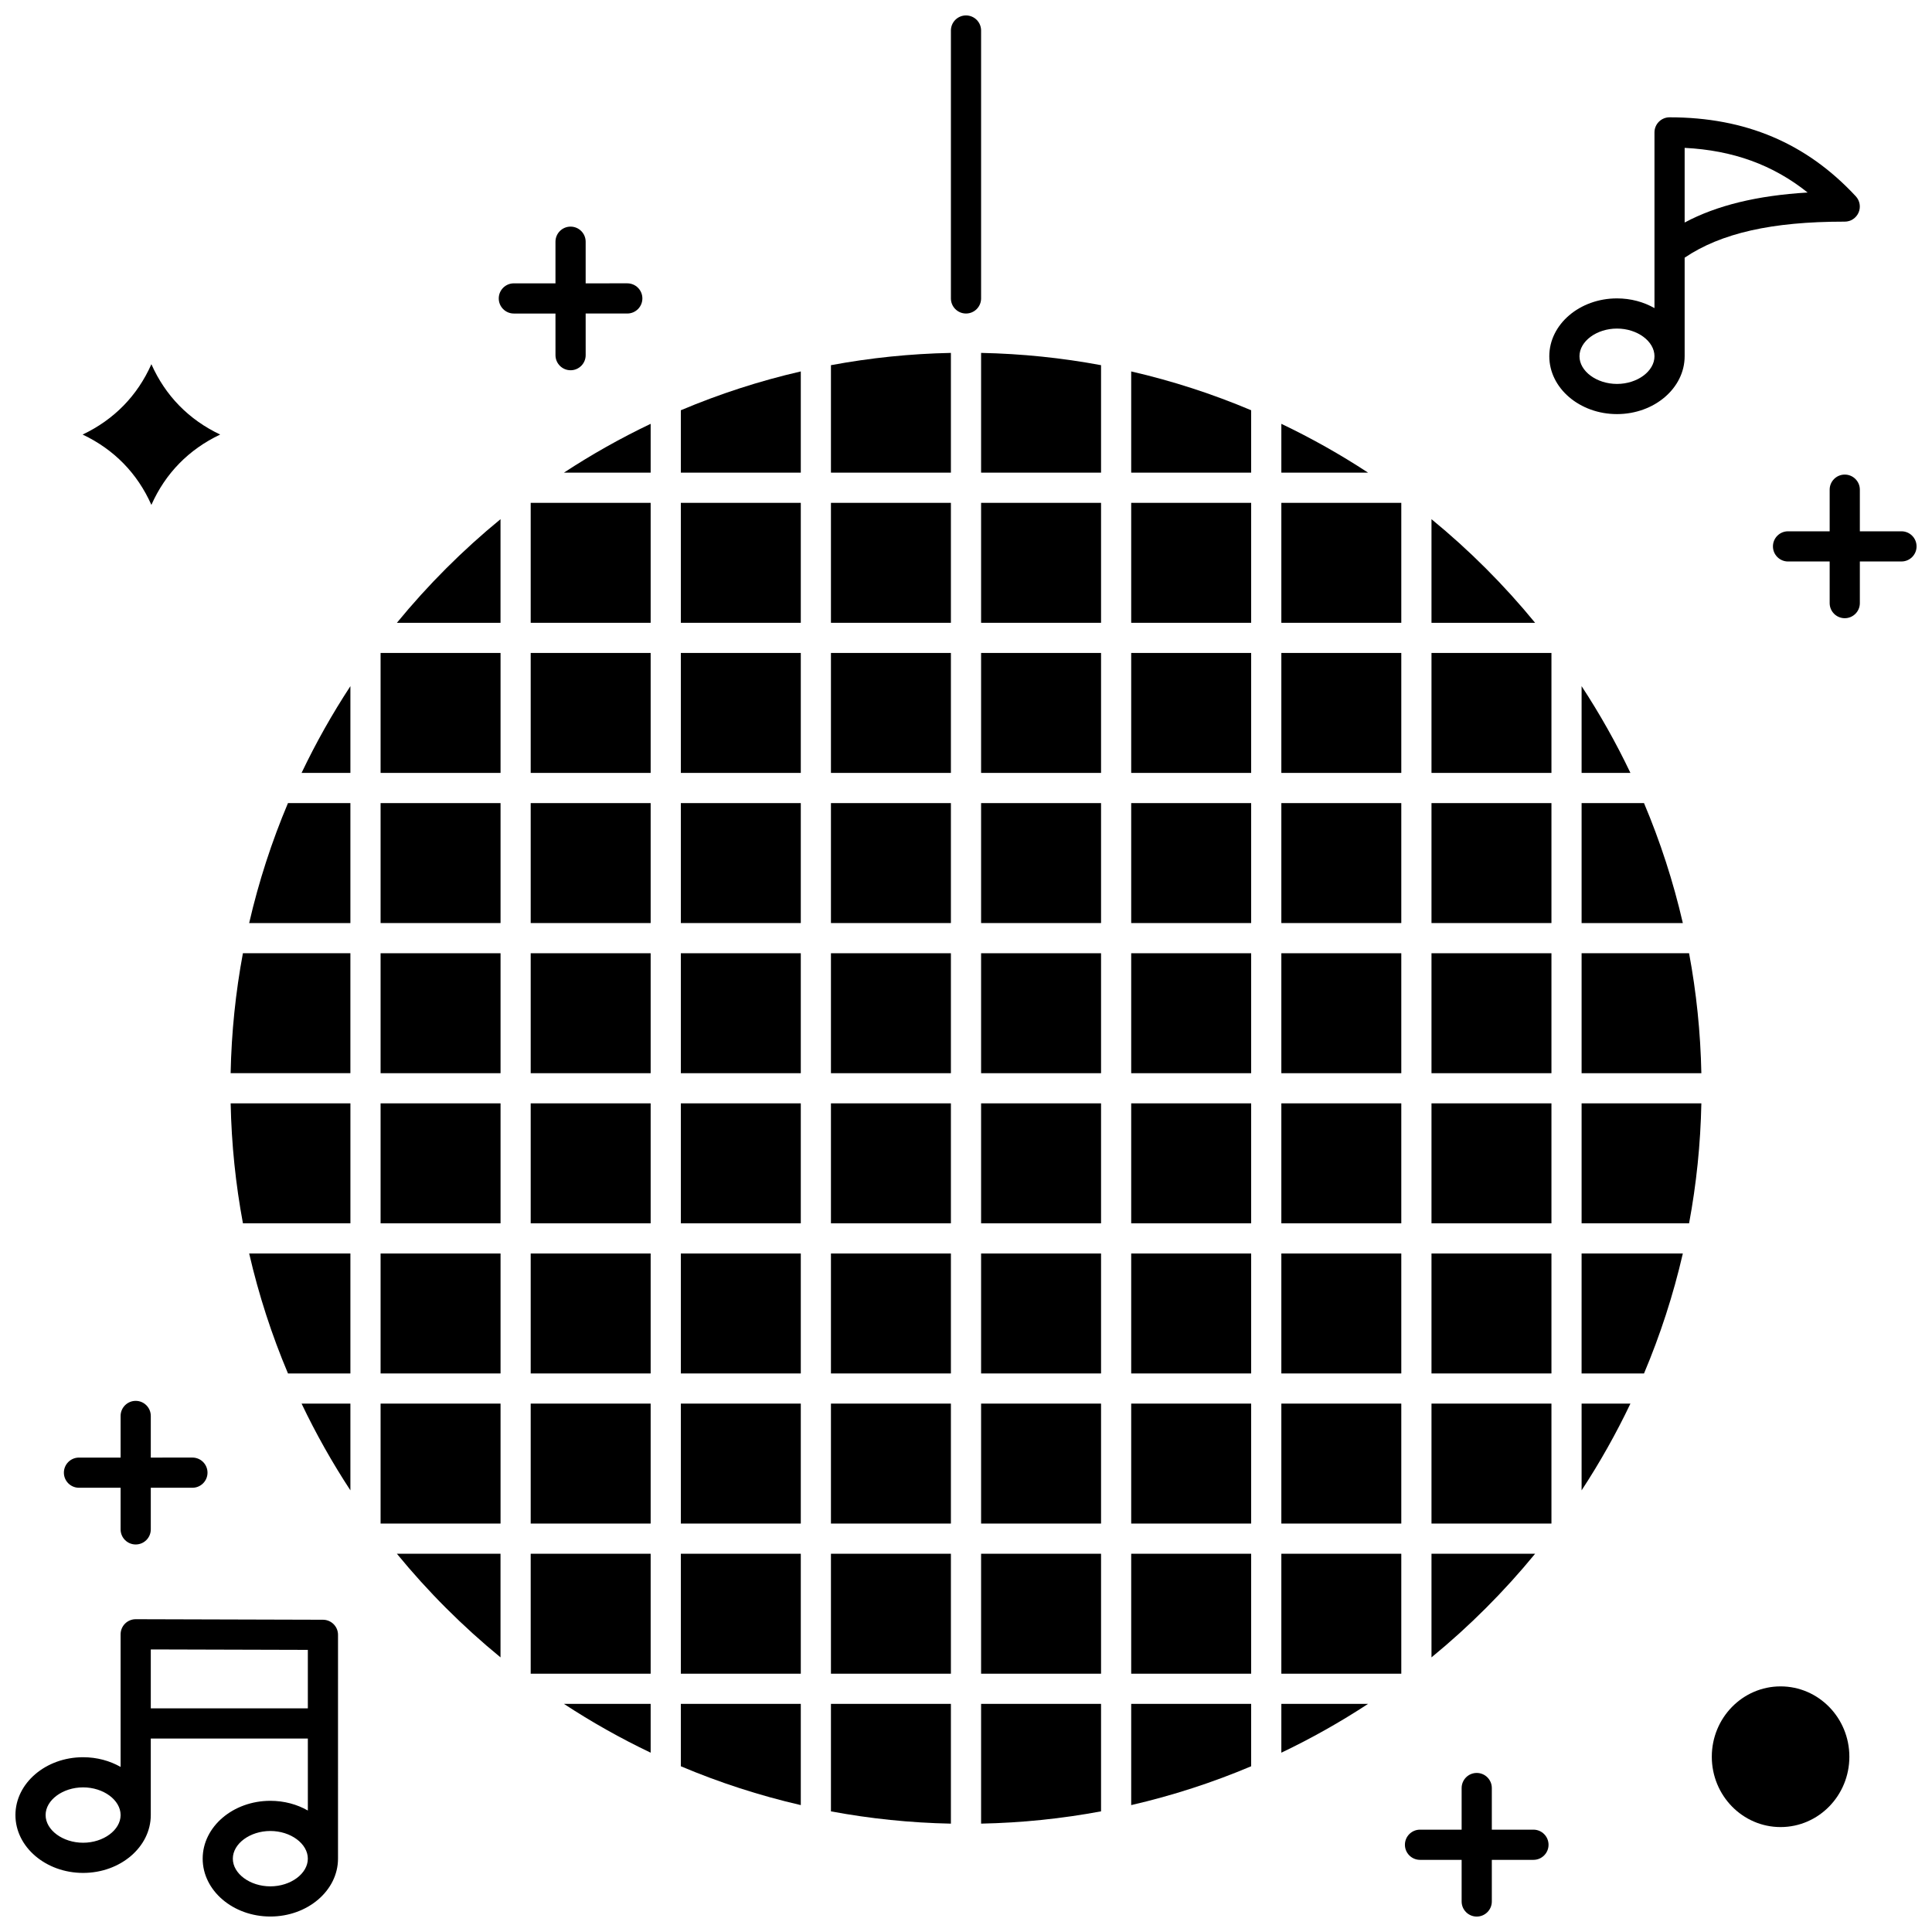 <?xml version="1.0" encoding="UTF-8"?>
<!-- Uploaded to: ICON Repo, www.iconrepo.com, Generator: ICON Repo Mixer Tools -->
<svg width="800px" height="800px" version="1.1" viewBox="144 144 512 512" xmlns="http://www.w3.org/2000/svg">
 <defs>
  <clipPath id="d">
   <path d="m613 269h38.902v39h-38.902z"/>
  </clipPath>
  <clipPath id="c">
   <path d="m516 613h39v38.902h-39z"/>
  </clipPath>
  <clipPath id="b">
   <path d="m148.09 573h85.906v78.902h-85.906z"/>
  </clipPath>
  <clipPath id="a">
   <path d="m395 148.09h9v79.906h-9z"/>
  </clipPath>
 </defs>
 <path d="m324.43 555.76h31.789v31.789h-31.789z"/>
 <path d="m324.43 476.19h31.789v31.789h-31.789z"/>
 <path d="m324.43 515.97h31.789v31.789h-31.789z"/>
 <path d="m324.43 612.08c10.188 4.301 20.812 7.762 31.789 10.289v-26.828h-31.789z"/>
 <path d="m284.64 317.04h31.789v31.789h-31.789z"/>
 <path d="m284.64 356.83h31.789v31.789h-31.789z"/>
 <path d="m284.64 396.62h31.789v31.789h-31.789z"/>
 <path d="m316.43 269.26v-12.941c-7.977 3.801-15.656 8.133-22.992 12.941z"/>
 <path d="m324.43 436.4h31.789v31.789h-31.789z"/>
 <path d="m284.64 277.26h31.789v31.789h-31.789z"/>
 <path d="m324.43 269.26h31.789v-26.828c-10.977 2.527-21.602 5.988-31.789 10.289z"/>
 <path d="m364.21 555.76h31.789v31.789h-31.789z"/>
 <path d="m364.21 624.03c10.336 1.926 20.953 3.035 31.789 3.254v-31.738h-31.789z"/>
 <path d="m364.21 515.97h31.789v31.789h-31.789z"/>
 <path d="m364.21 436.4h31.789v31.789h-31.789z"/>
 <path d="m364.21 476.19h31.789v31.789h-31.789z"/>
 <path d="m324.43 396.62h31.789v31.789h-31.789z"/>
 <path d="m324.43 356.83h31.789v31.789h-31.789z"/>
 <path d="m324.43 317.04h31.789v31.789h-31.789z"/>
 <path d="m324.43 277.26h31.789v31.789h-31.789z"/>
 <path d="m284.64 436.4h31.789v31.789h-31.789z"/>
 <path d="m205.12 428.4h31.738v-31.789l-28.484 0.004c-1.926 10.332-3.035 20.953-3.254 31.785z"/>
 <path d="m208.38 468.19h28.484v-31.789h-31.738c0.219 10.832 1.328 21.453 3.254 31.789z"/>
 <path d="m220.32 507.98h16.539v-31.789h-26.824c2.527 10.977 5.984 21.602 10.285 31.789z"/>
 <path d="m276.64 583.22v-27.461h-27.461c8.223 10.035 17.422 19.238 27.461 27.461z"/>
 <path d="m236.86 348.83v-22.992c-4.809 7.34-9.141 15.016-12.941 22.992z"/>
 <path d="m210.03 388.62h26.828v-31.789h-16.543c-4.301 10.188-7.758 20.812-10.285 31.789z"/>
 <path d="m364.21 396.62h31.789v31.789h-31.789z"/>
 <path d="m236.86 538.96v-22.992h-12.941c3.801 7.977 8.133 15.652 12.941 22.992z"/>
 <path d="m523.36 281.59v27.461h27.461c-8.223-10.035-17.426-19.238-27.461-27.461z"/>
 <path d="m550.82 555.76h-27.461v27.461c10.035-8.223 19.238-17.426 27.461-27.461z"/>
 <path d="m483.57 256.32v12.941h22.992c-7.34-4.809-15.016-9.141-22.992-12.941z"/>
 <path d="m284.64 476.19h31.789v31.789h-31.789z"/>
 <path d="m249.18 309.05h27.461v-27.461c-10.035 8.223-19.234 17.426-27.461 27.461z"/>
 <path d="m244.86 515.97h31.789v31.789h-31.789z"/>
 <path d="m244.86 317.04h31.789v31.789h-31.789z"/>
 <path d="m284.64 555.76h31.789v31.789h-31.789z"/>
 <path d="m284.64 515.97h31.789v31.789h-31.789z"/>
 <path d="m316.43 608.48v-12.941h-22.992c7.336 4.809 15.012 9.141 22.992 12.941z"/>
 <path d="m244.86 436.4h31.789v31.789h-31.789z"/>
 <path d="m244.86 356.83h31.789v31.789h-31.789z"/>
 <path d="m244.86 476.19h31.789v31.789h-31.789z"/>
 <path d="m244.86 396.62h31.789v31.789h-31.789z"/>
 <path d="m404 396.62h31.789v31.789h-31.789z"/>
 <path d="m483.57 356.83h31.789v31.789h-31.789z"/>
 <path d="m483.57 396.62h31.789v31.789h-31.789z"/>
 <path d="m364.21 356.83h31.789v31.789h-31.789z"/>
 <path d="m523.36 476.19h31.789v31.789h-31.789z"/>
 <path d="m443.78 269.26h31.789v-16.539c-10.188-4.301-20.812-7.762-31.789-10.289z"/>
 <path d="m523.36 515.97h31.789v31.789h-31.789z"/>
 <path d="m483.57 555.76h31.789v31.789h-31.789z"/>
 <path d="m483.57 608.48c7.977-3.801 15.652-8.133 22.992-12.941h-22.992z"/>
 <path d="m483.57 476.19h31.789v31.789h-31.789z"/>
 <path d="m483.57 515.97h31.789v31.789h-31.789z"/>
 <path d="m483.57 436.4h31.789v31.789h-31.789z"/>
 <path d="m483.57 277.26h31.789v31.789h-31.789z"/>
 <path d="m563.14 388.62h26.828c-2.527-10.977-5.988-21.602-10.289-31.789h-16.539z"/>
 <path d="m563.14 348.83h12.941c-3.801-7.977-8.133-15.656-12.941-22.992z"/>
 <path d="m563.14 468.19h28.484c1.926-10.336 3.035-20.953 3.254-31.789h-31.738z"/>
 <path d="m563.14 538.96c4.809-7.34 9.141-15.016 12.941-22.992h-12.941z"/>
 <path d="m563.14 507.98h16.539c4.301-10.188 7.762-20.812 10.289-31.789h-26.828l-0.004 31.789z"/>
 <path d="m523.36 317.04h31.789v31.789h-31.789z"/>
 <path d="m523.36 356.83h31.789v31.789h-31.789z"/>
 <path d="m523.36 396.62h31.789v31.789h-31.789z"/>
 <path d="m563.14 396.62v31.789h31.738c-0.219-10.832-1.328-21.453-3.254-31.789z"/>
 <path d="m523.36 436.4h31.789v31.789h-31.789z"/>
 <path d="m483.57 317.04h31.789v31.789h-31.789z"/>
 <path d="m404 476.19h31.789v31.789h-31.789z"/>
 <path d="m404 356.83h31.789v31.789h-31.789z"/>
 <path d="m364.21 317.04h31.789v31.789h-31.789z"/>
 <path d="m404 317.04h31.789v31.789h-31.789z"/>
 <path d="m404 277.26h31.789v31.789h-31.789z"/>
 <path d="m404 269.26h31.789v-28.484c-10.336-1.926-20.953-3.035-31.789-3.254z"/>
 <path d="m364.21 269.26h31.789v-31.738c-10.832 0.219-21.453 1.328-31.789 3.254z"/>
 <path d="m364.21 277.26h31.789v31.789h-31.789z"/>
 <path d="m404 555.76h31.789v31.789h-31.789z"/>
 <path d="m404 627.28c10.832-0.219 21.453-1.328 31.789-3.254v-28.484h-31.789z"/>
 <path d="m404 515.97h31.789v31.789h-31.789z"/>
 <path d="m404 436.4h31.789v31.789h-31.789z"/>
 <path d="m443.78 356.83h31.789v31.789h-31.789z"/>
 <path d="m443.78 396.62h31.789v31.789h-31.789z"/>
 <path d="m443.78 436.4h31.789v31.789h-31.789z"/>
 <path d="m443.78 317.04h31.789v31.789h-31.789z"/>
 <path d="m443.78 277.26h31.789v31.789h-31.789z"/>
 <path d="m443.78 622.37c10.977-2.527 21.602-5.988 31.789-10.289v-16.539h-31.789z"/>
 <path d="m443.78 555.76h31.789v31.789h-31.789z"/>
 <path d="m443.78 515.97h31.789v31.789h-31.789z"/>
 <path d="m443.78 476.19h31.789v31.789h-31.789z"/>
 <path d="m184.12 277.8c3.703-8.344 9.891-14.688 18.227-18.641-8.336-3.953-14.523-10.301-18.227-18.641-3.703 8.344-9.891 14.688-18.227 18.641 8.336 3.949 14.523 10.297 18.227 18.641z"/>
 <path d="m634.1 609.55c0 10.293-8.16 18.641-18.227 18.641s-18.227-8.348-18.227-18.641c0-10.297 8.16-18.641 18.227-18.641s18.227 8.344 18.227 18.641"/>
 <path d="m164.93 538.27h11.031v11.031c0 2.207 1.789 4 4 4 2.207 0 4-1.789 4-4v-11.031h11.031c2.207 0 4-1.789 4-4 0-2.207-1.789-4-4-4l-11.031 0.004v-11.031c0-2.207-1.789-4-4-4-2.207 0-4 1.789-4 4v11.031h-11.031c-2.207 0-4 1.789-4 4 0.004 2.207 1.793 3.996 4 3.996z"/>
 <path d="m291.21 238.12c0 2.207 1.789 4 4 4 2.207 0 4-1.789 4-4l-0.004-11.035h11.031c2.207 0 4-1.789 4-4 0-2.207-1.789-4-4-4l-11.031 0.004v-11.031c0-2.207-1.789-4-4-4-2.207 0-4 1.789-4 4v11.031h-11.031c-2.207 0-4 1.789-4 4 0 2.207 1.789 4 4 4h11.031z"/>
 <g clip-path="url(#d)">
  <path d="m647.91 284.8h-11.031v-11.031c0-2.207-1.789-4-4-4-2.207 0-4 1.789-4 4v11.031h-11.031c-2.207 0-4 1.789-4 4 0 2.207 1.789 4 4 4h11.031v11.031c0 2.207 1.789 4 4 4 2.207 0 4-1.789 4-4v-11.031l11.031-0.004c2.207 0 4-1.789 4-4-0.004-2.207-1.793-3.996-4-3.996z"/>
 </g>
 <g clip-path="url(#c)">
  <path d="m550.38 628.88h-11.031v-11.031c0-2.207-1.789-4-4-4-2.207 0-4 1.789-4 4v11.031h-11.031c-2.207 0-4 1.789-4 4 0 2.207 1.789 4 4 4h11.031v11.031c0 2.207 1.789 4 4 4 2.207 0 4-1.789 4-4v-11.031h11.031c2.207 0 4-1.789 4-4-0.004-2.207-1.793-4-4-4z"/>
 </g>
 <g clip-path="url(#b)">
  <path d="m229.59 573.25-49.617-0.141h-0.012c-1.059 0-2.074 0.418-2.824 1.168-0.754 0.75-1.176 1.77-1.176 2.832v35.148c-2.848-1.625-6.266-2.574-9.938-2.574-9.887-0.004-17.934 6.875-17.934 15.328s8.047 15.332 17.934 15.332c9.887 0 17.934-6.879 17.934-15.332v-20.281h41.625v19.078c-2.848-1.625-6.266-2.574-9.938-2.574-9.891 0-17.934 6.879-17.934 15.332 0 8.457 8.043 15.332 17.93 15.332s17.934-6.879 17.934-15.332l0.004-59.32c0-2.203-1.785-3.988-3.988-3.996zm-63.566 59.094c-5.387 0-9.938-3.359-9.938-7.336 0-3.977 4.551-7.336 9.938-7.336 5.387 0 9.938 3.359 9.938 7.336 0 3.977-4.551 7.336-9.938 7.336zm49.617 11.559c-5.387 0-9.938-3.359-9.938-7.336 0-3.977 4.551-7.336 9.938-7.336s9.938 3.359 9.938 7.336c0 3.977-4.551 7.336-9.938 7.336zm9.941-47.168h-41.621v-15.617l41.621 0.117z"/>
 </g>
 <path d="m590.45 238.41v-26.121c9.637-6.508 23.137-9.551 42.23-9.551 0.062 0 0.117-0.02 0.195 0 1.59 0 3.027-0.941 3.664-2.398 0.637-1.457 0.348-3.156-0.734-4.32-13.074-14.082-29.219-20.93-49.352-20.93-2.207 0-4 1.789-4 4v46.562c-2.848-1.625-6.266-2.574-9.938-2.574-9.891 0-17.934 6.879-17.934 15.332 0 8.453 8.047 15.332 17.934 15.332 9.891-0.004 17.934-6.879 17.934-15.332zm0-55.223c12.785 0.648 23.383 4.477 32.59 11.832-13.406 0.809-24.047 3.402-32.59 7.953zm-27.871 55.223c0-3.977 4.551-7.336 9.938-7.336s9.938 3.359 9.938 7.336c0 3.977-4.551 7.336-9.938 7.336-5.387-0.004-9.938-3.363-9.938-7.336z"/>
 <g clip-path="url(#a)">
  <path d="m404 152.09c0-2.207-1.789-4-4-4-2.207 0-4 1.789-4 4v70.996c0 2.207 1.789 4 4 4 2.207 0 4-1.789 4-4z"/>
 </g>
</svg>